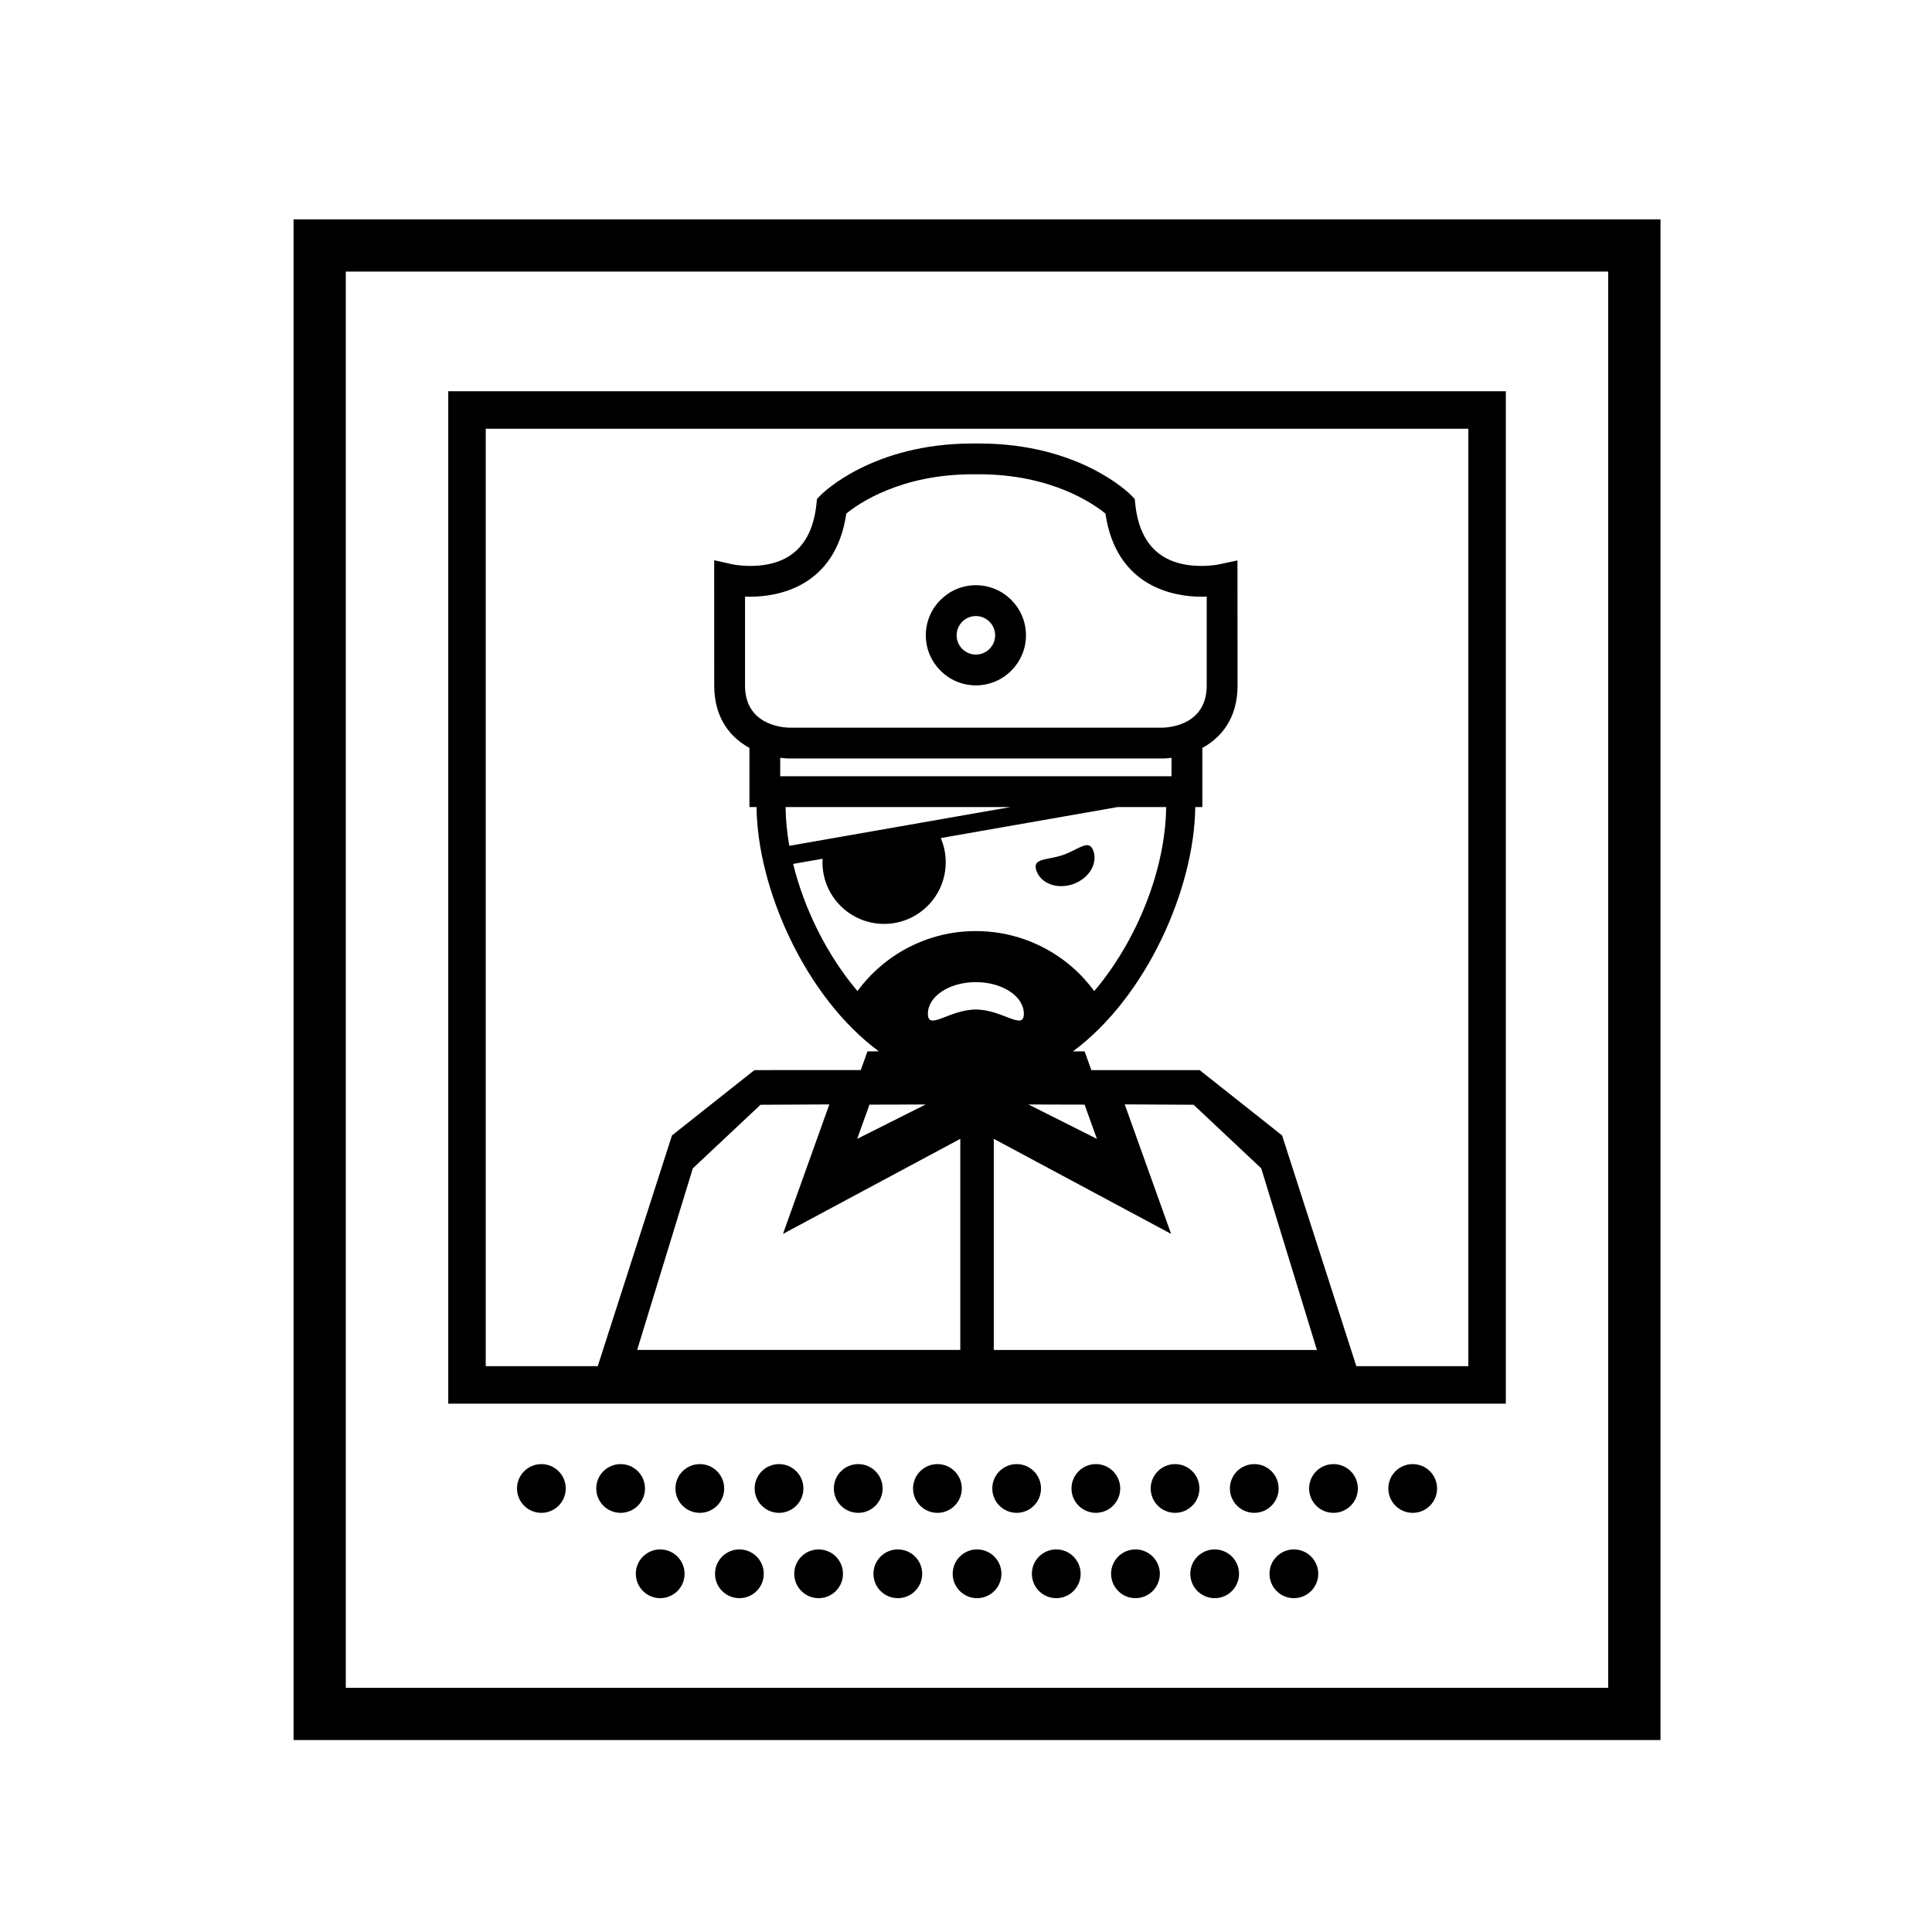 <?xml version="1.0" encoding="UTF-8"?>
<!-- Uploaded to: SVG Repo, www.svgrepo.com, Generator: SVG Repo Mixer Tools -->
<svg fill="#000000" width="800px" height="800px" version="1.1" viewBox="144 144 512 512" xmlns="http://www.w3.org/2000/svg">
 <g>
  <path d="m402.62 325.63c7.316 0 13.273-5.953 13.273-13.27s-5.953-13.27-13.273-13.27c-7.316 0-13.27 5.953-13.27 13.27s5.953 13.27 13.27 13.27zm0-18.371c2.816 0 5.102 2.289 5.102 5.102 0 2.816-2.289 5.106-5.102 5.106s-5.102-2.289-5.102-5.106c0-2.809 2.289-5.102 5.102-5.102z"/>
  <path d="m428.33 378.31c4.176-1.43 6.613-5.359 5.441-8.773-1.172-3.41-3.914-0.383-8.09 1.051-4.172 1.43-8.199 0.727-7.027 4.141 1.172 3.414 5.508 5.019 9.676 3.582z"/>
  <path d="m221.8 202.13v403h362.25v-403zm348.4 389.16h-334.56v-375.32h334.55v375.32z"/>
  <path d="m543.06 247.68h-280.27v268.3h280.27zm-9.934 258.36h-29.688l-19.672-61.145-21.852-17.305h-28.695l-1.785-4.965-3.086-0.008c19.535-14.449 32.176-43.18 32.41-64.738h1.875v-15.668c4.981-2.738 9.332-7.797 9.332-16.551l-0.02-33.148-4.938 1.059c-0.02 0.004-1.91 0.402-4.566 0.402-10.508 0-16.418-5.5-17.574-16.34l-0.152-1.414-0.996-1.016c-0.551-0.559-13.758-13.676-40.27-13.676h-1.672c-26.504 0-39.719 13.117-40.266 13.676l-0.996 1.016-0.152 1.414c-1.156 10.84-7.07 16.34-17.574 16.34-2.652 0-4.547-0.398-4.551-0.398l-4.969-1.102 0.008 33.184c0 8.746 4.344 13.805 9.332 16.543v15.676h1.879c0.234 21.559 12.867 50.289 32.41 64.738l-3.004 0.008-1.785 4.961-28.172 0.004-21.852 17.309-19.672 61.145h-29.684v-248.42h260.4zm-134.64-60.234v55.945h-85.633l14.75-48.125 17.934-16.848 18.246-0.098-12.289 34.316zm-47.719-100.98c0.805 0.102 1.574 0.168 2.273 0.176h99.211c0.676-0.008 1.434-0.07 2.211-0.168v4.883l-103.7-0.004zm-9.328-19.168v-23.547c0.43 0.016 0.883 0.023 1.352 0.023 6.789 0 22.578-2.188 25.488-22.035 3.195-2.613 14.352-10.41 33.504-10.41l0.609 0.004 1.055-0.004c19.176 0 30.328 7.812 33.504 10.406 2.91 19.852 18.707 22.039 25.488 22.039 0.473 0 0.926-0.008 1.355-0.023v23.547c0 10.309-9.633 11.121-11.652 11.18l-99.023 0.004c-1.953-0.055-11.68-0.824-11.68-11.184zm70.359 32.219-58.625 10.273c-0.613-3.481-0.949-6.926-0.988-10.273zm-49.793 13.699c-0.016 0.309-0.043 0.617-0.043 0.934 0 9.02 7.312 16.332 16.332 16.332 9.023 0 16.332-7.316 16.332-16.332 0-2.277-0.469-4.445-1.309-6.418l46.871-8.215h12.859c-0.18 16.527-7.742 35.422-19.062 48.781-1.719-2.336-3.672-4.496-5.875-6.398-5.426-4.715-12.133-7.867-19.227-9.012-2.07-0.34-4.172-0.504-6.269-0.504-12.879 0-24.293 6.262-31.375 15.902-7.969-9.41-14.066-21.562-17.047-33.703zm80.059 65.098 18.25 0.098 17.926 16.848 14.754 48.133h-85.633v-55.949h0.004l46.992 25.188zm-39.449-25.137c-7.023 0-12.715 5.742-12.715 1.117s5.691-8.379 12.715-8.379c7.023 0 12.715 3.746 12.715 8.379 0 4.625-5.695-1.117-12.715-1.117zm13.938 25.16 14.875 0.039 3.269 9.078zm-45.398 9.117 3.269-9.074 14.879-0.039z"/>
  <path d="m293.93 538.46c0 3.57-2.891 6.461-6.461 6.461-3.566 0-6.457-2.891-6.457-6.461 0-3.566 2.891-6.457 6.457-6.457 3.57 0 6.461 2.891 6.461 6.457"/>
  <path d="m314.93 538.46c0 3.57-2.891 6.461-6.457 6.461-3.57 0-6.461-2.891-6.461-6.461 0-3.566 2.891-6.457 6.461-6.457 3.566 0 6.457 2.891 6.457 6.457"/>
  <path d="m335.92 538.46c0 3.57-2.891 6.461-6.461 6.461-3.566 0-6.461-2.891-6.461-6.461 0-3.566 2.894-6.457 6.461-6.457 3.57 0 6.461 2.891 6.461 6.457"/>
  <path d="m356.91 538.46c0 3.57-2.891 6.461-6.461 6.461-3.566 0-6.457-2.891-6.457-6.461 0-3.566 2.891-6.457 6.457-6.457 3.57 0 6.461 2.891 6.461 6.457"/>
  <path d="m377.9 538.46c0 3.57-2.894 6.461-6.461 6.461s-6.461-2.891-6.461-6.461c0-3.566 2.894-6.457 6.461-6.457s6.461 2.891 6.461 6.457"/>
  <path d="m398.89 538.46c0 3.57-2.894 6.461-6.461 6.461s-6.461-2.891-6.461-6.461c0-3.566 2.894-6.457 6.461-6.457s6.461 2.891 6.461 6.457"/>
  <path d="m419.88 538.46c0 3.566-2.891 6.457-6.457 6.457-3.566 0-6.457-2.891-6.457-6.457s2.891-6.457 6.457-6.457c3.566 0 6.457 2.891 6.457 6.457"/>
  <path d="m440.87 538.46c0 3.566-2.891 6.457-6.457 6.457-3.566 0-6.457-2.891-6.457-6.457s2.891-6.457 6.457-6.457c3.566 0 6.457 2.891 6.457 6.457"/>
  <path d="m461.86 538.46c0 3.566-2.891 6.457-6.457 6.457s-6.457-2.891-6.457-6.457 2.891-6.457 6.457-6.457 6.457 2.891 6.457 6.457"/>
  <path d="m482.85 538.46c0 3.566-2.891 6.457-6.457 6.457-3.566 0-6.457-2.891-6.457-6.457s2.891-6.457 6.457-6.457c3.566 0 6.457 2.891 6.457 6.457"/>
  <path d="m503.85 538.46c0 3.57-2.894 6.461-6.461 6.461-3.566 0-6.461-2.891-6.461-6.461 0-3.566 2.894-6.457 6.461-6.457 3.566 0 6.461 2.891 6.461 6.457"/>
  <path d="m524.84 538.46c0 3.57-2.891 6.461-6.461 6.461-3.566 0-6.457-2.891-6.457-6.461 0-3.566 2.891-6.457 6.457-6.457 3.57 0 6.461 2.891 6.461 6.457"/>
  <path d="m325.42 561.07c0 3.57-2.894 6.461-6.461 6.461-3.57 0-6.461-2.891-6.461-6.461 0-3.566 2.891-6.457 6.461-6.457 3.566 0 6.461 2.891 6.461 6.457"/>
  <path d="m346.41 561.07c0 3.57-2.894 6.461-6.461 6.461s-6.461-2.891-6.461-6.461c0-3.566 2.894-6.457 6.461-6.457s6.461 2.891 6.461 6.457"/>
  <path d="m367.4 561.07c0 3.57-2.891 6.461-6.457 6.461-3.57 0-6.461-2.891-6.461-6.461 0-3.566 2.891-6.457 6.461-6.457 3.566 0 6.457 2.891 6.457 6.457"/>
  <path d="m388.39 561.07c0 3.57-2.891 6.461-6.457 6.461-3.57 0-6.461-2.891-6.461-6.461 0-3.566 2.891-6.457 6.461-6.457 3.566 0 6.457 2.891 6.457 6.457"/>
  <path d="m409.39 561.07c0 3.57-2.894 6.461-6.461 6.461-3.566 0-6.461-2.891-6.461-6.461 0-3.566 2.894-6.457 6.461-6.457 3.566 0 6.461 2.891 6.461 6.457"/>
  <path d="m430.38 561.07c0 3.57-2.894 6.461-6.461 6.461-3.566 0-6.461-2.891-6.461-6.461 0-3.566 2.894-6.457 6.461-6.457 3.566 0 6.461 2.891 6.461 6.457"/>
  <path d="m451.37 561.07c0 3.57-2.894 6.461-6.461 6.461s-6.461-2.891-6.461-6.461c0-3.566 2.894-6.457 6.461-6.457s6.461 2.891 6.461 6.457"/>
  <path d="m472.36 561.07c0 3.57-2.891 6.461-6.457 6.461-3.57 0-6.461-2.891-6.461-6.461 0-3.566 2.891-6.457 6.461-6.457 3.566 0 6.457 2.891 6.457 6.457"/>
  <path d="m493.35 561.07c0 3.57-2.894 6.461-6.461 6.461s-6.461-2.891-6.461-6.461c0-3.566 2.894-6.457 6.461-6.457s6.461 2.891 6.461 6.457"/>
 </g>
</svg>